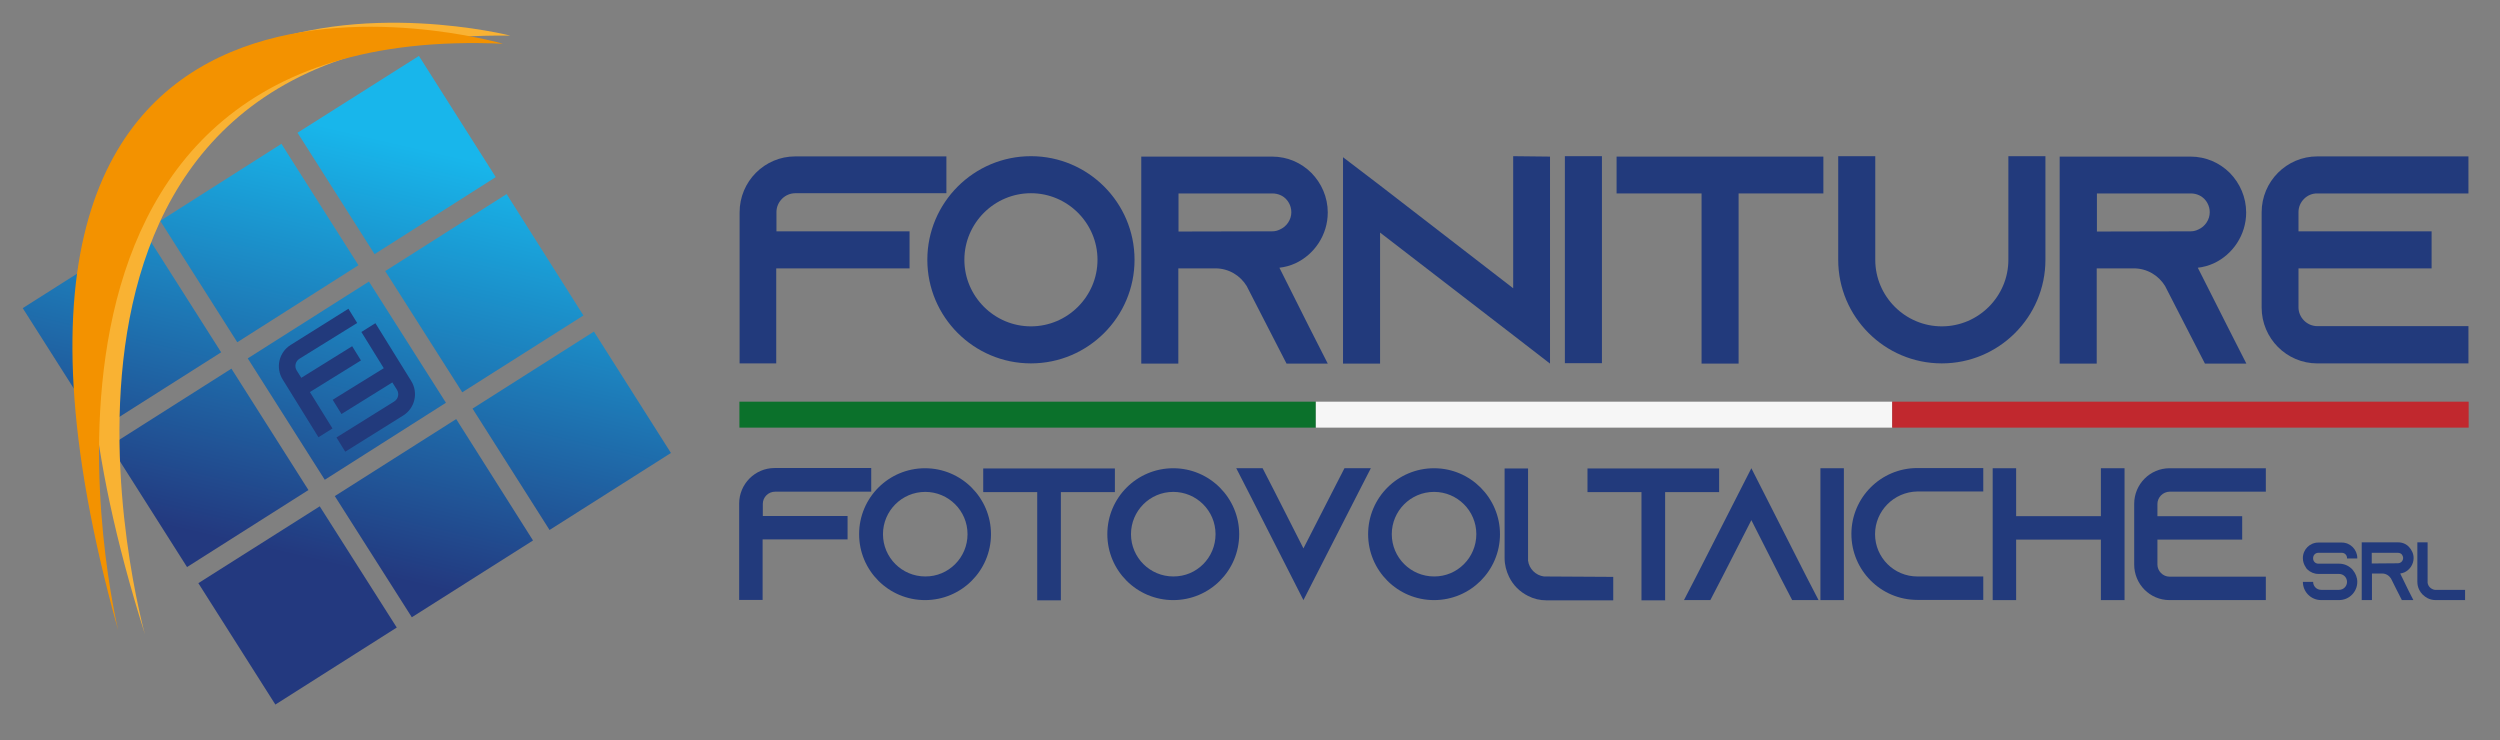 <svg width="152" height="45" viewBox="0 0 152 45" fill="none" xmlns="http://www.w3.org/2000/svg">
<rect x="0" y="0" width="152" height="45" fill="#808080" stroke="none"/>
<path d="M57.541 9.496V11.748H48.353C47.729 11.748 47.208 12.27 47.208 12.894V14.064H55.301V16.317H47.195V22.094H44.968V12.906C44.968 11.036 46.482 9.509 48.353 9.509H57.541V9.496Z" fill="#223A7C"/>
<path d="M68.98 15.795C68.98 19.269 66.155 22.094 62.681 22.094C59.207 22.094 56.382 19.269 56.382 15.795C56.382 12.321 59.207 9.496 62.681 9.496C66.155 9.496 68.98 12.321 68.98 15.795ZM66.728 15.795C66.728 13.568 64.908 11.748 62.681 11.748C60.454 11.748 58.634 13.568 58.634 15.795C58.634 18.022 60.454 19.842 62.681 19.842C64.908 19.842 66.728 18.022 66.728 15.795Z" fill="#223A7C"/>
<path d="M79.582 19.854L80.728 22.107H78.221L77.063 19.854L75.854 17.5L75.803 17.398C75.408 16.749 74.709 16.317 73.894 16.317H71.642V22.107H69.389V9.521H77.343C78.284 9.521 79.124 9.903 79.735 10.514C80.346 11.137 80.728 11.99 80.728 12.919C80.728 14.28 79.913 15.477 78.755 16.011C78.45 16.151 78.119 16.24 77.788 16.278L79.582 19.854ZM77.355 14.064C77.521 14.064 77.674 14.026 77.826 13.95C78.234 13.771 78.513 13.351 78.513 12.906C78.513 12.486 78.297 12.206 78.17 12.079C78.03 11.939 77.75 11.761 77.355 11.761H71.654V14.077L77.355 14.064Z" fill="#223A7C"/>
<path d="M94.241 9.521V22.107L92.001 20.376L83.908 14.141V22.107H81.655V9.559L83.908 11.277L92.001 17.526V9.496L94.241 9.521Z" fill="#223A7C"/>
<path d="M97.397 9.496H95.144V22.081H97.397V9.496Z" fill="#223A7C"/>
<path d="M110.861 9.521V11.761H105.707V22.107H103.455V11.761H98.288V9.521H110.861Z" fill="#223A7C"/>
<path d="M124.362 9.496V15.795C124.362 19.269 121.536 22.094 118.062 22.094C114.588 22.094 111.763 19.269 111.763 15.795V9.496H114.016V15.795C114.016 18.022 115.835 19.842 118.062 19.842C120.289 19.842 122.109 18.022 122.109 15.795V9.496H124.362Z" fill="#223A7C"/>
<path d="M135.434 19.854L136.579 22.107H134.06L132.902 19.854L131.693 17.5L131.642 17.398C131.247 16.749 130.547 16.317 129.733 16.317H127.48V22.107H125.228V9.521H133.182C134.123 9.521 134.963 9.903 135.574 10.514C136.185 11.137 136.567 11.99 136.567 12.919C136.567 14.28 135.752 15.477 134.594 16.011C134.289 16.151 133.958 16.24 133.627 16.278L135.434 19.854ZM133.194 14.064C133.36 14.064 133.512 14.026 133.665 13.95C134.072 13.771 134.352 13.351 134.352 12.906C134.352 12.486 134.136 12.206 134.009 12.079C133.869 11.939 133.589 11.761 133.194 11.761H127.493V14.077L133.194 14.064Z" fill="#223A7C"/>
<path d="M139.748 12.894V14.065H147.841V16.317H139.748V18.684C139.748 19.308 140.27 19.829 140.893 19.829H150.081V22.095H140.893C139.023 22.095 137.508 20.568 137.508 18.697V12.907C137.508 11.036 139.023 9.509 140.893 9.509H150.081V11.761H140.893C140.27 11.749 139.748 12.271 139.748 12.894Z" fill="#223A7C"/>
<path d="M80.002 24.422H44.956V26H80.002V24.422Z" fill="#0B712B"/>
<path d="M115.048 24.422H80.002V26H115.048V24.422Z" fill="#F6F6F6"/>
<path d="M150.094 24.422H115.047V26H150.094V24.422Z" fill="#C1282E"/>
<path d="M52.971 28.469V29.895H47.117C46.723 29.895 46.379 30.225 46.379 30.633V31.371H51.533V32.796H46.367V36.474H44.941V30.62C44.941 29.424 45.909 28.456 47.092 28.456H52.971V28.469Z" fill="#223A7C"/>
<path d="M60.252 32.478C60.252 34.692 58.457 36.486 56.243 36.486C54.029 36.486 52.234 34.692 52.234 32.478C52.234 30.263 54.029 28.469 56.243 28.469C58.457 28.469 60.252 30.276 60.252 32.478ZM58.826 32.478C58.826 31.052 57.668 29.907 56.256 29.907C54.83 29.907 53.685 31.065 53.685 32.478C53.685 33.903 54.843 35.048 56.256 35.048C57.668 35.061 58.826 33.903 58.826 32.478Z" fill="#223A7C"/>
<path d="M67.785 28.482V29.92H64.501V36.5H63.063V29.92H59.78V28.482H67.785Z" fill="#223A7C"/>
<path d="M75.343 32.478C75.343 34.692 73.549 36.486 71.334 36.486C69.12 36.486 67.326 34.692 67.326 32.478C67.326 30.263 69.12 28.469 71.334 28.469C73.549 28.469 75.343 30.276 75.343 32.478ZM73.905 32.478C73.905 31.052 72.747 29.907 71.334 29.907C69.909 29.907 68.764 31.065 68.764 32.478C68.764 33.903 69.922 35.048 71.334 35.048C72.76 35.061 73.905 33.903 73.905 32.478Z" fill="#223A7C"/>
<path d="M83.347 28.468L82.609 29.907L79.249 36.486L75.902 29.907L75.164 28.468H76.767L77.506 29.907L79.249 33.342L81.005 29.907L81.743 28.468H83.347Z" fill="#223A7C"/>
<path d="M91.199 32.478C91.199 34.692 89.405 36.486 87.191 36.486C84.976 36.486 83.182 34.692 83.182 32.478C83.182 30.263 84.976 28.469 87.191 28.469C89.405 28.469 91.199 30.276 91.199 32.478ZM89.761 32.478C89.761 31.052 88.603 29.907 87.191 29.907C85.765 29.907 84.62 31.065 84.62 32.478C84.62 33.903 85.778 35.048 87.191 35.048C88.603 35.061 89.761 33.903 89.761 32.478Z" fill="#223A7C"/>
<path d="M98.085 35.074V36.5H94.025C93.618 36.5 93.249 36.41 92.905 36.232C92.396 35.978 91.989 35.571 91.747 35.062C91.582 34.718 91.48 34.336 91.48 33.942V28.482H92.905V34.082C92.969 34.591 93.376 34.985 93.872 35.049L98.085 35.074Z" fill="#223A7C"/>
<path d="M104.523 28.482V29.92H101.24V36.5H99.802V29.92H96.519V28.482H104.523Z" fill="#223A7C"/>
<path d="M110.568 36.486H108.964L108.226 35.061L106.483 31.625L104.727 35.061L103.989 36.486H102.385L103.123 35.061L106.483 28.469L109.83 35.061L110.568 36.486Z" fill="#223A7C"/>
<path d="M112.107 28.469H110.682V36.486H112.107V28.469Z" fill="#223A7C"/>
<path d="M114.003 32.478C114.003 33.903 115.161 35.049 116.574 35.049H120.583V36.474H116.574C114.36 36.474 112.565 34.68 112.565 32.465C112.565 30.251 114.36 28.457 116.574 28.457H120.583V29.882H116.574C115.149 29.907 114.003 31.066 114.003 32.478Z" fill="#223A7C"/>
<path d="M129.172 28.469V36.486H127.734V32.808H122.581V36.486H121.155V28.469H122.581V31.383H127.734V28.469H129.172Z" fill="#223A7C"/>
<path d="M131.171 30.645V31.383H136.325V32.808H131.171V34.323C131.171 34.717 131.502 35.061 131.909 35.061H137.763V36.486H131.909C130.713 36.486 129.759 35.519 129.759 34.323V30.632C129.759 29.436 130.726 28.469 131.909 28.469H137.763V29.894H131.909C131.502 29.907 131.171 30.238 131.171 30.645Z" fill="#223A7C"/>
<path d="M142.699 33.954V33.928C142.699 33.75 142.559 33.61 142.381 33.61H140.957C140.778 33.61 140.638 33.75 140.638 33.928V33.954C140.638 34.132 140.778 34.272 140.957 34.272H142.216C142.547 34.272 142.827 34.412 143.03 34.628C143.043 34.641 143.056 34.653 143.068 34.679C143.221 34.87 143.323 35.111 143.323 35.379C143.323 35.989 142.827 36.485 142.216 36.485H141.122C140.511 36.485 140.015 35.989 140.015 35.379H140.638C140.638 35.646 140.855 35.862 141.122 35.862H142.216C142.483 35.862 142.699 35.646 142.699 35.379C142.699 35.111 142.483 34.895 142.216 34.895H140.957C140.702 34.895 140.473 34.793 140.295 34.628C140.244 34.577 140.206 34.539 140.181 34.475C140.079 34.323 140.015 34.145 140.015 33.941V33.928C140.015 33.407 140.435 32.987 140.957 32.987H142.381C142.903 32.987 143.323 33.419 143.323 33.928V33.954H142.699Z" fill="#223A7C"/>
<path d="M146.416 35.862L146.734 36.486H146.034L145.716 35.862L145.386 35.201L145.373 35.175C145.258 34.997 145.067 34.87 144.839 34.87H144.215V36.486H143.592V32.975H145.805C146.072 32.975 146.301 33.076 146.467 33.255C146.632 33.433 146.747 33.662 146.747 33.929C146.747 34.31 146.518 34.641 146.2 34.794C146.111 34.832 146.022 34.857 145.933 34.87L146.416 35.862ZM145.793 34.247C145.844 34.247 145.882 34.234 145.92 34.221C146.034 34.17 146.111 34.056 146.111 33.929C146.111 33.814 146.047 33.738 146.022 33.7C145.983 33.662 145.907 33.611 145.793 33.611H144.202V34.26L145.793 34.247Z" fill="#223A7C"/>
<path d="M149.876 35.862V36.486H148.095C147.917 36.486 147.751 36.447 147.599 36.371C147.382 36.257 147.192 36.078 147.09 35.862C147.013 35.709 146.975 35.544 146.975 35.366V32.974H147.599V35.43C147.624 35.646 147.802 35.824 148.031 35.862H149.876Z" fill="#223A7C"/>
<path d="M30.141 10.768L22.773 15.451L18.09 8.07L25.471 3.4L30.141 10.768Z" fill="url(#paint0_linear_435_2372)"/>
<path d="M35.473 19.18L28.105 23.851L23.422 16.482L30.803 11.799L35.473 19.18Z" fill="url(#paint1_linear_435_2372)"/>
<path d="M40.793 27.54L33.413 32.223L28.73 24.843L36.11 20.159L40.793 27.54Z" fill="url(#paint2_linear_435_2372)"/>
<path d="M32.407 32.86L25.039 37.53L20.356 30.162L27.737 25.479L32.407 32.86Z" fill="url(#paint3_linear_435_2372)"/>
<path d="M24.123 38.154L16.742 42.837L12.059 35.456L19.44 30.785L24.123 38.154Z" fill="url(#paint4_linear_435_2372)"/>
<path d="M18.753 29.794L11.372 34.477L6.689 27.096L14.07 22.413L18.753 29.794Z" fill="url(#paint5_linear_435_2372)"/>
<path d="M13.446 21.42L6.065 26.103L1.382 18.735L8.763 14.052L13.446 21.42Z" fill="url(#paint6_linear_435_2372)"/>
<path d="M21.794 16.125L14.426 20.808L9.743 13.428L17.111 8.745L21.794 16.125Z" fill="url(#paint7_linear_435_2372)"/>
<path d="M27.114 24.487L19.746 29.17L15.063 21.789L22.431 17.118L27.114 24.487Z" fill="url(#paint8_linear_435_2372)"/>
<path d="M20.991 27.464L20.457 26.598L23.969 24.41C24.211 24.257 24.287 23.939 24.134 23.697L23.854 23.252L20.762 25.173L20.227 24.308L23.333 22.386L21.971 20.185L22.824 19.65L25 23.162C25.445 23.875 25.229 24.817 24.516 25.262L20.991 27.464Z" fill="#223A7C"/>
<path d="M21.183 18.772L21.717 19.637L18.205 21.813C17.963 21.966 17.887 22.284 18.039 22.526L18.319 22.971L21.412 21.05L21.946 21.915L18.841 23.837L20.215 26.051L19.363 26.585L17.187 23.073C16.741 22.361 16.958 21.419 17.67 20.974L21.183 18.772Z" fill="#223A7C"/>
<path d="M31.029 2.165C31.029 2.165 -5.608 -7.163 8.81 38.56C8.81 38.56 -1.485 1.783 31.029 2.165Z" fill="#F9B233"/>
<path d="M30.584 2.661C30.584 2.661 -5.735 -7.876 7.181 38.306C7.194 38.306 -1.892 1.198 30.584 2.661Z" fill="#F39200"/>
<defs>
<linearGradient id="paint0_linear_435_2372" x1="16.129" y1="43.993" x2="26.086" y2="0.904" gradientUnits="userSpaceOnUse">
<stop stop-color="#23397F"/>
<stop offset="0.234" stop-color="#23397F"/>
<stop offset="0.819" stop-color="#18B6EB"/>
<stop offset="1" stop-color="#18B6EB"/>
</linearGradient>
<linearGradient id="paint1_linear_435_2372" x1="23.036" y1="45.59" x2="32.993" y2="2.501" gradientUnits="userSpaceOnUse">
<stop stop-color="#23397F"/>
<stop offset="0.234" stop-color="#23397F"/>
<stop offset="0.819" stop-color="#18B6EB"/>
<stop offset="1" stop-color="#18B6EB"/>
</linearGradient>
<linearGradient id="paint2_linear_435_2372" x1="29.912" y1="47.178" x2="39.869" y2="4.089" gradientUnits="userSpaceOnUse">
<stop stop-color="#23397F"/>
<stop offset="0.234" stop-color="#23397F"/>
<stop offset="0.819" stop-color="#18B6EB"/>
<stop offset="1" stop-color="#18B6EB"/>
</linearGradient>
<linearGradient id="paint3_linear_435_2372" x1="23.127" y1="45.61" x2="33.084" y2="2.522" gradientUnits="userSpaceOnUse">
<stop stop-color="#23397F"/>
<stop offset="0.234" stop-color="#23397F"/>
<stop offset="0.819" stop-color="#18B6EB"/>
<stop offset="1" stop-color="#18B6EB"/>
</linearGradient>
<linearGradient id="paint4_linear_435_2372" x1="16.416" y1="44.059" x2="26.373" y2="0.97" gradientUnits="userSpaceOnUse">
<stop stop-color="#23397F"/>
<stop offset="0.234" stop-color="#23397F"/>
<stop offset="0.819" stop-color="#18B6EB"/>
<stop offset="1" stop-color="#18B6EB"/>
</linearGradient>
<linearGradient id="paint5_linear_435_2372" x1="9.483" y1="42.458" x2="19.44" y2="-0.631" gradientUnits="userSpaceOnUse">
<stop stop-color="#23397F"/>
<stop offset="0.234" stop-color="#23397F"/>
<stop offset="0.819" stop-color="#18B6EB"/>
<stop offset="1" stop-color="#18B6EB"/>
</linearGradient>
<linearGradient id="paint6_linear_435_2372" x1="2.608" y1="40.869" x2="12.565" y2="-2.22" gradientUnits="userSpaceOnUse">
<stop stop-color="#23397F"/>
<stop offset="0.234" stop-color="#23397F"/>
<stop offset="0.819" stop-color="#18B6EB"/>
<stop offset="1" stop-color="#18B6EB"/>
</linearGradient>
<linearGradient id="paint7_linear_435_2372" x1="9.377" y1="42.432" x2="19.334" y2="-0.656" gradientUnits="userSpaceOnUse">
<stop stop-color="#23397F"/>
<stop offset="0.234" stop-color="#23397F"/>
<stop offset="0.819" stop-color="#18B6EB"/>
<stop offset="1" stop-color="#18B6EB"/>
</linearGradient>
<linearGradient id="paint8_linear_435_2372" x1="16.262" y1="44.024" x2="26.219" y2="0.935" gradientUnits="userSpaceOnUse">
<stop stop-color="#23397F"/>
<stop offset="0.234" stop-color="#23397F"/>
<stop offset="0.819" stop-color="#18B6EB"/>
<stop offset="1" stop-color="#18B6EB"/>
</linearGradient>
</defs>
</svg>
